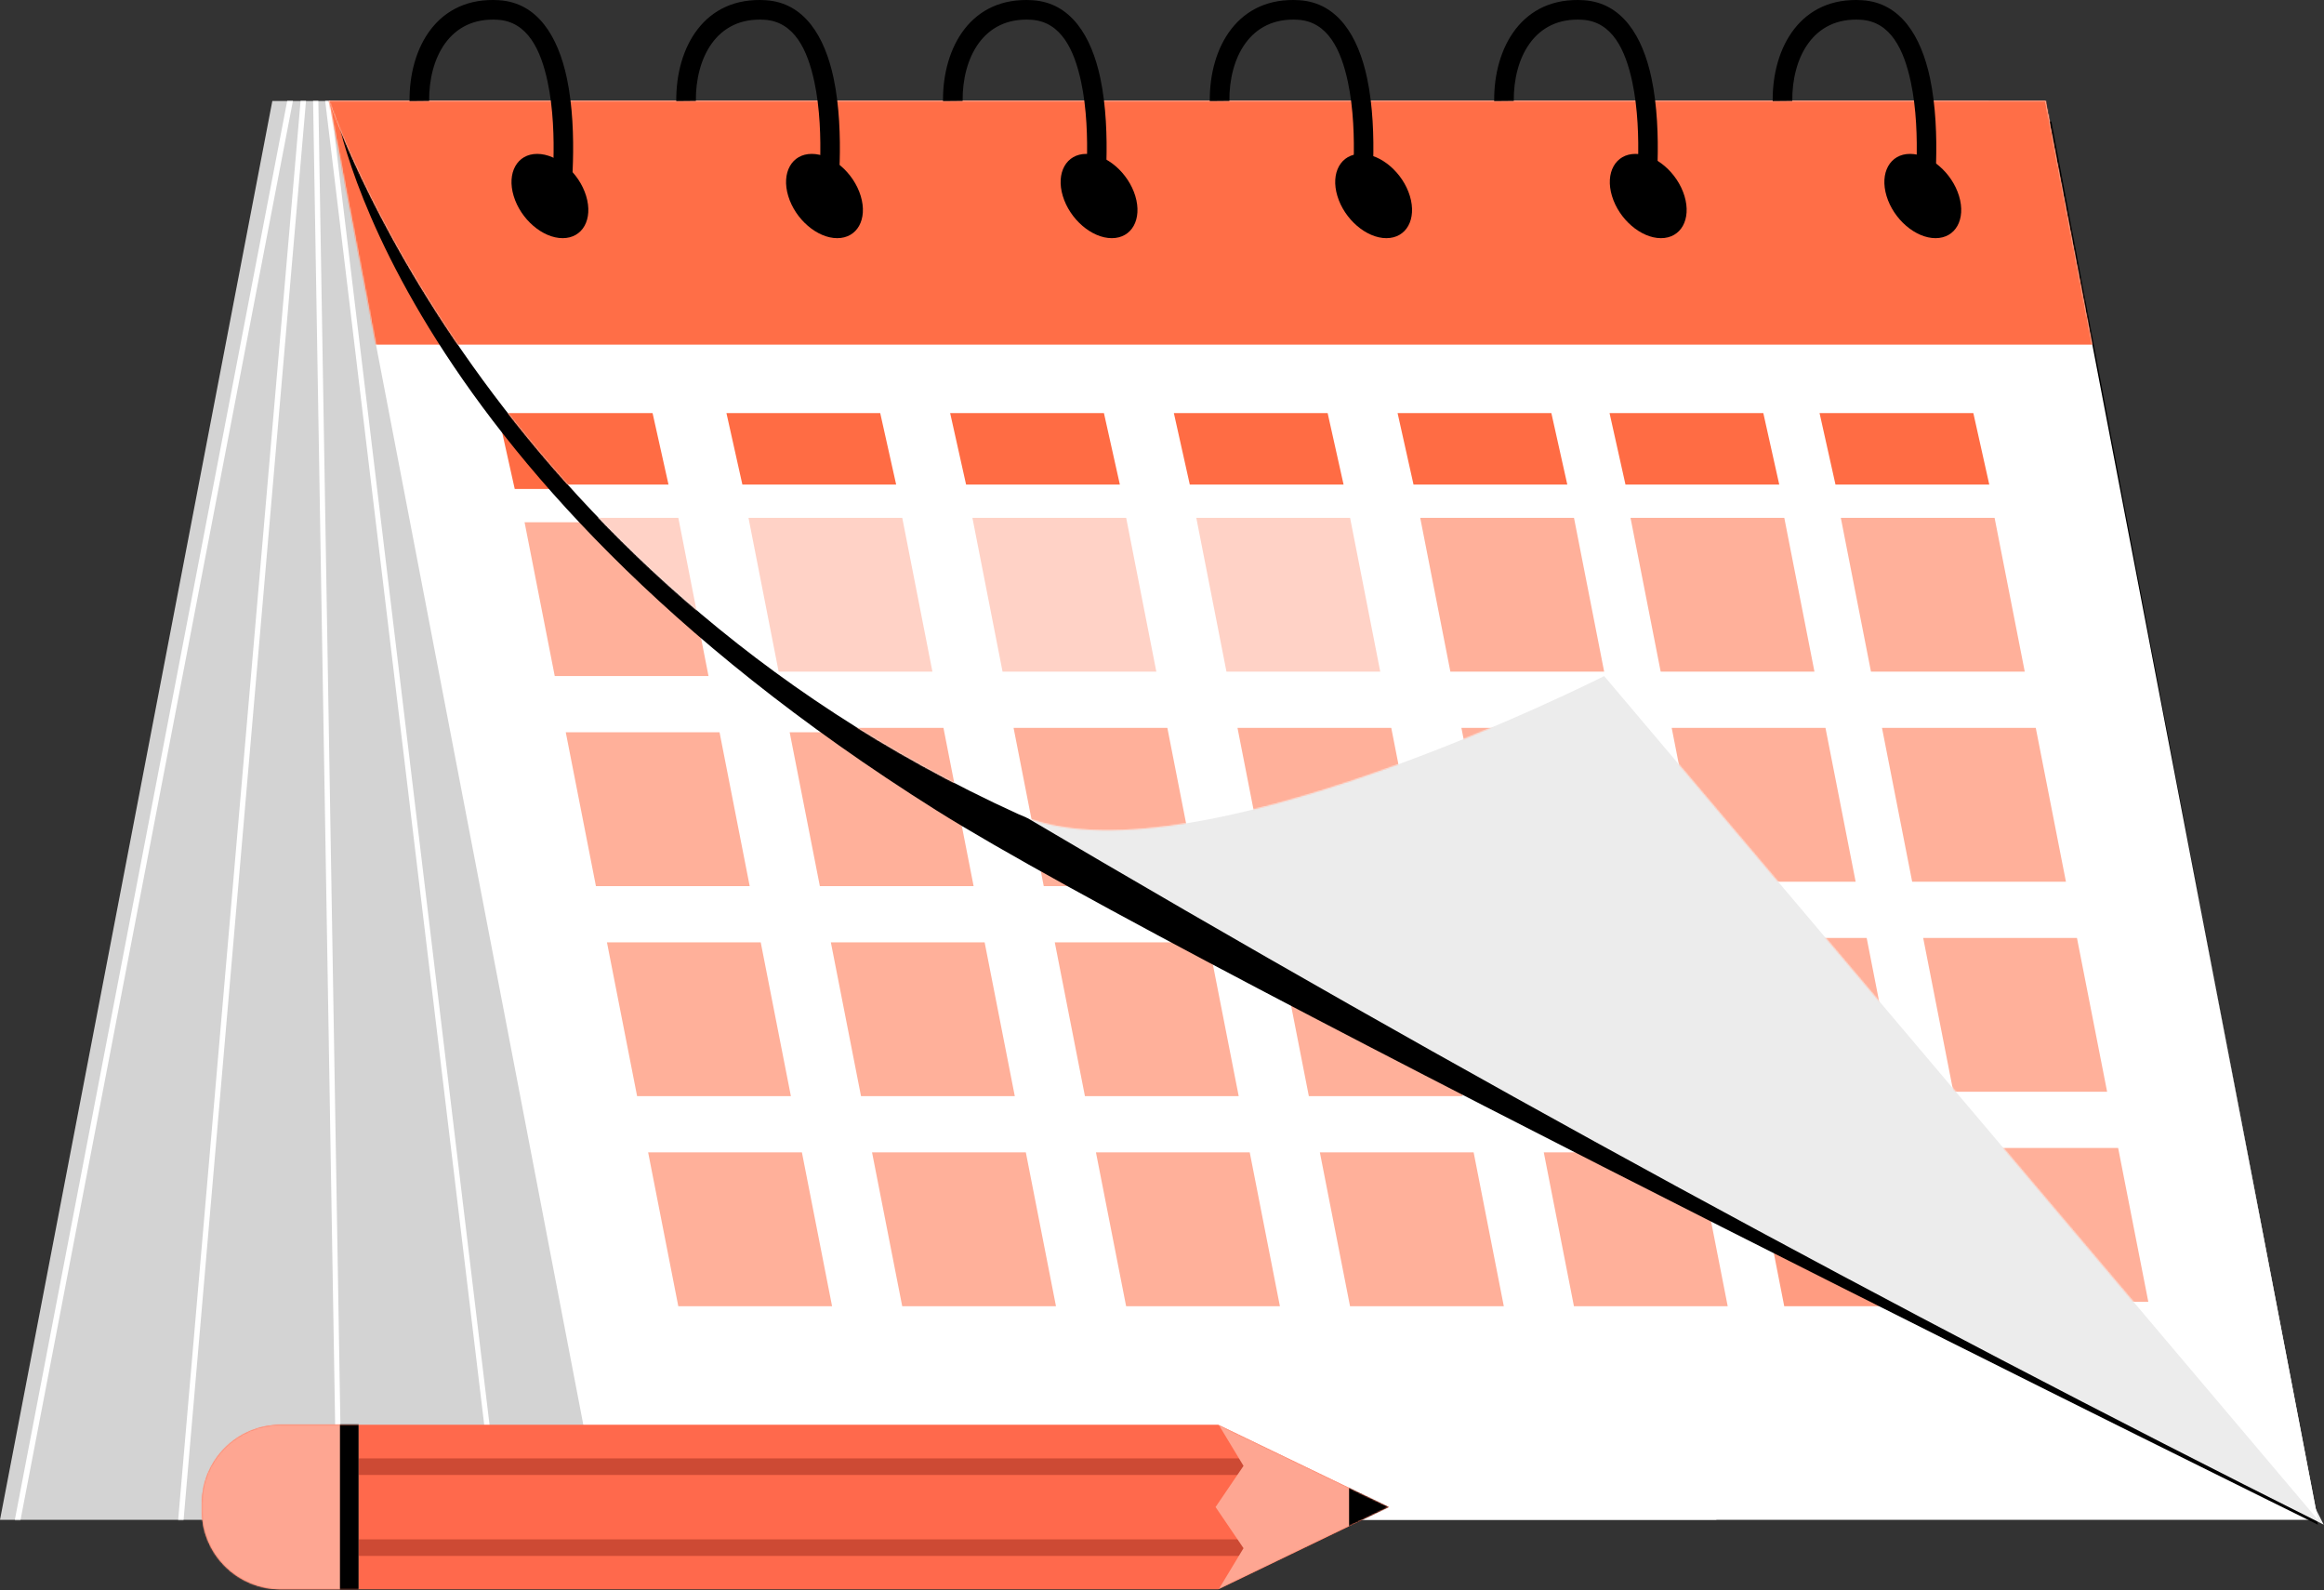 <?xml version="1.0" encoding="UTF-8"?> <svg xmlns="http://www.w3.org/2000/svg" width="1776" height="1215" viewBox="0 0 1776 1215" fill="none"><rect x="0" y="0" width="1776" height="1215" fill="#333333" stroke="none"/><path d="M208.12 77.141H1519.74L1311.62 1161.16H0L208.12 77.141Z" fill="#D3D3D3"></path><mask id="mask0_7028_12358" style="mask-type:luminance" maskUnits="userSpaceOnUse" x="0" y="77" width="1520" height="1085"><path d="M208.12 77.141H1519.74L1311.62 1161.16H0L208.12 77.141Z" fill="white"></path></mask><g mask="url(#mask0_7028_12358)"><path d="M13.529 1161.14L231.119 27.859" stroke="white" stroke-width="4.29" stroke-linecap="round" stroke-linejoin="round"></path><path d="M135.789 1189.38L237.479 10.922" stroke="white" stroke-width="4.12" stroke-linecap="round" stroke-linejoin="round"></path><path d="M259.97 1198.81L240.18 10.922" stroke="white" stroke-width="4.02" stroke-linecap="round" stroke-linejoin="round"></path><path d="M384.169 1189.27L246.129 40.281" stroke="white" stroke-width="4.04" stroke-linecap="round" stroke-linejoin="round"></path></g><path d="M1563.21 77.141H251.58L459.71 1161.16H1771.33L1563.21 77.141Z" fill="white"></path><mask id="mask1_7028_12358" style="mask-type:luminance" maskUnits="userSpaceOnUse" x="251" y="77" width="1521" height="1085"><path d="M1563.21 77.141H251.58L459.71 1161.16H1771.33L1563.21 77.141Z" fill="white"></path></mask><g mask="url(#mask1_7028_12358)"><path d="M1703.95 -103.516H-37.391V263.294H1703.95V-103.516Z" fill="#FF6E47"></path><path d="M400.879 399.016H518.399L541.449 516.526H423.939L400.879 399.016Z" fill="#FFB09A"></path><path d="M498.7 318.945H381.18L393.36 373.575H510.87L498.69 318.945H498.7Z" fill="#FF6C44"></path><path d="M672.651 318.945H555.141L567.321 373.575H684.841L672.661 318.945H672.651Z" fill="#FF6C44"></path><path d="M843.62 318.945H726.1L738.28 373.575H855.8L843.62 318.945Z" fill="#FF6C44"></path><path d="M1014.58 318.945H897.061L909.24 373.575H1026.76L1014.58 318.945Z" fill="#FF6C44"></path><path d="M1185.55 318.945H1068.03L1080.21 373.575H1197.73L1185.55 318.945Z" fill="#FF6C44"></path><path d="M1347.53 318.945H1230.01L1242.19 373.575H1359.7L1347.52 318.945H1347.53Z" fill="#FF6C44"></path><path d="M1508.01 318.945H1390.5L1402.68 373.575H1520.2L1508.02 318.945H1508.01Z" fill="#FF6C44"></path><path d="M572 399.016H689.51L712.56 516.526H595.05L572 399.016Z" fill="#FFB09A"></path><path d="M743.119 399.016H860.629L883.669 516.526H766.159L743.119 399.016Z" fill="#FFB09A"></path><path d="M914.219 399.016H1031.74L1054.79 516.526H937.269L914.219 399.016Z" fill="#FFB09A"></path><path d="M1085.33 399.016H1202.85L1225.9 516.526H1108.38L1085.33 399.016Z" fill="#FFB09A"></path><path d="M1246.04 399.016H1363.56L1386.61 516.526H1269.09L1246.04 399.016Z" fill="#FF9C81"></path><path d="M1406.75 399.016H1524.27L1547.32 516.526H1429.8L1406.75 399.016Z" fill="#FF9C81"></path><path d="M432.359 559.484H549.879L572.919 677.004H455.409L432.359 559.484Z" fill="#FFB09A"></path><path d="M603.469 559.484H720.989L744.039 677.004H626.529L603.469 559.484Z" fill="#FFB09A"></path><path d="M774.58 559.484H892.1L915.15 677.004H797.63L774.58 559.484Z" fill="#FFB09A"></path><path d="M945.699 559.484H1063.21L1086.26 677.004H968.739L945.699 559.484Z" fill="#FFB09A"></path><path d="M1116.81 559.484H1234.33L1257.37 677.004H1139.85L1116.81 559.484Z" fill="#FFB09A"></path><path d="M1277.51 559.484H1395.03L1418.08 677.004H1300.56L1277.51 559.484Z" fill="#FF9C81"></path><path d="M1438.22 559.484H1555.74L1578.79 677.004H1461.28L1438.22 559.484Z" fill="#FF9C81"></path><path d="M463.83 719.969H581.35L604.4 837.479H486.88L463.83 719.969Z" fill="#FFB09A"></path><path d="M634.939 719.969H752.459L775.509 837.479H657.989L634.939 719.969Z" fill="#FFB09A"></path><path d="M806.061 719.969H923.571L946.62 837.479H829.11L806.061 719.969Z" fill="#FFB09A"></path><path d="M977.17 719.969H1094.69L1117.73 837.479H1000.22L977.17 719.969Z" fill="#FFB09A"></path><path d="M1148.28 719.969H1265.8L1288.85 837.479H1171.33L1148.28 719.969Z" fill="#FFB09A"></path><path d="M1308.99 719.969H1426.51L1449.55 837.479H1332.04L1308.99 719.969Z" fill="#FF9C81"></path><path d="M1469.7 719.969H1587.21L1610.26 837.479H1492.75L1469.7 719.969Z" fill="#FF9C81"></path><path d="M495.311 880.438H612.821L635.87 997.958H518.351L495.311 880.438Z" fill="#FFB09A"></path><path d="M666.42 880.438H783.94L806.98 997.958H689.47L666.42 880.438Z" fill="#FFB09A"></path><path d="M837.529 880.438H955.049L978.099 997.958H860.579L837.529 880.438Z" fill="#FFB09A"></path><path d="M1008.64 880.438H1126.16L1149.21 997.958H1031.69L1008.64 880.438Z" fill="#FFB09A"></path><path d="M1179.76 880.438H1297.27L1320.31 997.958H1202.8L1179.76 880.438Z" fill="#FFB09A"></path><path d="M1340.47 880.438H1457.98L1481.03 997.958H1363.51L1340.47 880.438Z" fill="#FF9C81"></path><path d="M1501.17 880.438H1618.69L1641.74 997.958H1524.22L1501.17 880.438Z" fill="#FF9C81"></path></g><path d="M1567.69 92.845L256.07 80.875C256.07 80.875 294.49 354.295 715.62 619.145C907 739.525 1771.32 1164.88 1771.32 1164.88L1567.69 92.845Z" fill="black"></path><path d="M1775.81 1164.88C1448.07 1000.69 1116.38 820.698 780 621.968L1015.94 461.508C1015.94 461.508 1425.3 512.808 1461.38 563.218C1497.47 613.628 1775.81 1164.89 1775.81 1164.89V1164.88Z" fill="#ECECEC"></path><path d="M1563.21 77.141H251.59C251.59 77.141 368.5 435.741 778.52 622.141C904.5 679.431 1225.9 516.531 1225.9 516.531L1771.33 1161.15L1563.21 77.141Z" fill="white"></path><mask id="mask2_7028_12358" style="mask-type:luminance" maskUnits="userSpaceOnUse" x="251" y="77" width="1521" height="1085"><path d="M1563.21 77.141H251.59C251.59 77.141 368.5 435.741 778.52 622.141C904.5 679.431 1225.9 516.531 1225.9 516.531L1771.33 1161.15L1563.21 77.141Z" fill="white"></path></mask><g mask="url(#mask2_7028_12358)"><path d="M1703.95 -103.516H-37.391V263.294H1703.95V-103.516Z" fill="#FF6E47"></path><path d="M400.879 395.648H518.399L541.449 513.168H423.939L400.879 395.648Z" fill="#FFD2C6"></path><path d="M498.7 315.586H381.18L393.36 370.216H510.87L498.69 315.586H498.7Z" fill="#FF6C44"></path><path d="M672.651 315.586H555.141L567.321 370.216H684.841L672.661 315.586H672.651Z" fill="#FF6C44"></path><path d="M843.62 315.586H726.1L738.28 370.216H855.8L843.62 315.586Z" fill="#FF6C44"></path><path d="M1014.58 315.586H897.061L909.24 370.216H1026.76L1014.58 315.586Z" fill="#FF6C44"></path><path d="M1185.55 315.586H1068.03L1080.21 370.216H1197.73L1185.55 315.586Z" fill="#FF6C44"></path><path d="M1347.53 315.586H1230.01L1242.19 370.216H1359.7L1347.52 315.586H1347.53Z" fill="#FF6C44"></path><path d="M1508.01 315.586H1390.5L1402.68 370.216H1520.2L1508.02 315.586H1508.01Z" fill="#FF6C44"></path><path d="M572 395.648H689.51L712.56 513.168H595.05L572 395.648Z" fill="#FFD2C6"></path><path d="M743.119 395.648H860.629L883.669 513.168H766.159L743.119 395.648Z" fill="#FFD2C6"></path><path d="M914.219 395.648H1031.74L1054.79 513.168H937.269L914.219 395.648Z" fill="#FFD2C6"></path><path d="M1085.33 395.648H1202.85L1225.9 513.168H1108.38L1085.33 395.648Z" fill="#FFB09A"></path><path d="M1246.04 395.648H1363.56L1386.61 513.168H1269.09L1246.04 395.648Z" fill="#FFB09A"></path><path d="M1406.75 395.648H1524.27L1547.32 513.168H1429.8L1406.75 395.648Z" fill="#FFB09A"></path><path d="M432.359 556.125H549.879L572.919 673.645H455.409L432.359 556.125Z" fill="#FF9476"></path><path d="M603.469 556.125H720.989L744.039 673.645H626.529L603.469 556.125Z" fill="#FFB09A"></path><path d="M774.58 556.125H892.1L915.15 673.645H797.63L774.58 556.125Z" fill="#FFB09A"></path><path d="M945.699 556.125H1063.21L1086.26 673.645H968.739L945.699 556.125Z" fill="#FFB09A"></path><path d="M1116.81 556.125H1234.33L1257.37 673.645H1139.85L1116.81 556.125Z" fill="#FFB09A"></path><path d="M1277.51 556.125H1395.03L1418.08 673.645H1300.56L1277.51 556.125Z" fill="#FFB09A"></path><path d="M1438.22 556.125H1555.74L1578.79 673.645H1461.28L1438.22 556.125Z" fill="#FFB09A"></path><path d="M463.83 716.594H581.35L604.4 834.114H486.88L463.83 716.594Z" fill="#FF9476"></path><path d="M634.939 716.594H752.459L775.509 834.114H657.989L634.939 716.594Z" fill="#FFB09A"></path><path d="M806.061 716.594H923.571L946.62 834.114H829.11L806.061 716.594Z" fill="#FFB09A"></path><path d="M977.17 716.594H1094.69L1117.73 834.114H1000.22L977.17 716.594Z" fill="#FFB09A"></path><path d="M1148.28 716.594H1265.8L1288.85 834.114H1171.33L1148.28 716.594Z" fill="#FFB09A"></path><path d="M1308.99 716.594H1426.51L1449.55 834.114H1332.04L1308.99 716.594Z" fill="#FFB09A"></path><path d="M1469.7 716.594H1587.21L1610.26 834.114H1492.75L1469.7 716.594Z" fill="#FFB09A"></path><path d="M495.311 877.078H612.821L635.87 994.598H518.351L495.311 877.078Z" fill="#FF9476"></path><path d="M666.42 877.078H783.94L806.98 994.598H689.47L666.42 877.078Z" fill="#FFB09A"></path><path d="M837.529 877.078H955.049L978.099 994.598H860.579L837.529 877.078Z" fill="#FFB09A"></path><path d="M1008.64 877.078H1126.16L1149.21 994.598H1031.69L1008.64 877.078Z" fill="#FFB09A"></path><path d="M1179.76 877.078H1297.27L1320.31 994.598H1202.8L1179.76 877.078Z" fill="#FFB09A"></path><path d="M1340.47 877.078H1457.98L1481.03 994.598H1363.51L1340.47 877.078Z" fill="#FFB09A"></path><path d="M1501.17 877.078H1618.69L1641.74 994.598H1524.22L1501.17 877.078Z" fill="#FFB09A"></path></g><path d="M410.511 117.57C425.801 117.57 442.561 131.98 447.941 149.76C453.321 167.55 445.271 181.96 429.981 181.96C414.691 181.96 397.931 167.55 392.551 149.76C387.171 131.99 395.221 117.57 410.521 117.57H410.511Z" fill="black"></path><path d="M620.339 117.57C635.639 117.57 652.399 131.98 657.769 149.76C663.149 167.55 655.099 181.96 639.799 181.96C624.499 181.96 607.739 167.55 602.369 149.76C596.989 131.99 605.039 117.57 620.339 117.57Z" fill="black"></path><path d="M830.169 117.57C845.469 117.57 862.229 131.98 867.599 149.76C872.979 167.55 864.929 181.96 849.629 181.96C834.329 181.96 817.579 167.55 812.199 149.76C806.819 131.99 814.869 117.57 830.159 117.57H830.169Z" fill="black"></path><path d="M1040 117.57C1055.29 117.57 1072.06 131.98 1077.43 149.76C1082.8 167.55 1074.76 181.96 1059.46 181.96C1044.16 181.96 1027.4 167.55 1022.03 149.76C1016.65 131.99 1024.7 117.57 1040 117.57Z" fill="black"></path><path d="M1249.84 117.57C1265.14 117.57 1281.9 131.98 1287.28 149.76C1292.65 167.55 1284.61 181.96 1269.31 181.96C1254.01 181.96 1237.25 167.55 1231.88 149.76C1226.5 131.99 1234.55 117.57 1249.84 117.57Z" fill="black"></path><path d="M1459.67 117.57C1474.97 117.57 1491.73 131.98 1497.1 149.76C1502.48 167.55 1494.43 181.96 1479.13 181.96C1463.83 181.96 1447.07 167.55 1441.7 149.76C1436.32 131.99 1444.36 117.57 1459.66 117.57H1459.67Z" fill="black"></path><path d="M435.69 155.195L420.84 153.315C420.84 153.315 427.2 103.365 418.5 62.565C413.31 38.185 403.23 16.515 380.39 15.095C343.35 12.785 327.66 44.775 327.94 77.085L312.97 77.225C312.59 36.235 334.33 -2.775 381.32 0.155C410.86 1.995 426.42 27.905 433.14 59.445C442.32 102.515 435.68 155.205 435.68 155.205L435.69 155.195Z" fill="black"></path><path d="M639.53 155.195L624.67 153.315C624.67 153.315 631.03 103.365 622.34 62.565C617.14 38.185 607.06 16.515 584.23 15.095C547.19 12.785 531.5 44.775 531.78 77.085L516.81 77.225C516.43 36.235 538.17 -2.775 585.16 0.155C614.7 1.995 630.26 27.905 636.98 59.445C646.16 102.515 639.53 155.205 639.53 155.205V155.195Z" fill="black"></path><path d="M843.379 155.195L828.529 153.315C828.529 153.315 834.889 103.365 826.189 62.565C820.989 38.185 810.919 16.515 788.079 15.095C751.039 12.785 735.349 44.775 735.629 77.085L720.649 77.225C720.269 36.235 742.019 -2.775 788.999 0.155C818.539 1.995 834.099 27.905 840.819 59.445C849.989 102.515 843.359 155.205 843.359 155.205L843.379 155.195Z" fill="black"></path><path d="M1047.24 155.195L1032.39 153.315C1032.39 153.315 1038.75 103.365 1030.05 62.565C1024.85 38.185 1014.78 16.515 991.941 15.095C954.891 12.785 939.211 44.775 939.491 77.085L924.511 77.225C924.131 36.235 945.881 -2.775 992.861 0.155C1022.4 1.995 1037.96 27.905 1044.68 59.445C1053.86 102.515 1047.23 155.205 1047.23 155.205L1047.24 155.195Z" fill="black"></path><path d="M1264.57 155.195L1249.72 153.315C1249.72 153.315 1256.08 103.365 1247.38 62.565C1242.18 38.185 1232.11 16.515 1209.27 15.095C1172.23 12.785 1156.53 44.775 1156.82 77.085L1141.85 77.225C1141.47 36.235 1163.21 -2.775 1210.2 0.155C1239.74 1.995 1255.3 27.905 1262.02 59.445C1271.2 102.515 1264.57 155.205 1264.57 155.205V155.195Z" fill="black"></path><path d="M1477.41 155.195L1462.56 153.315C1462.56 153.315 1468.92 103.365 1460.22 62.565C1455.02 38.185 1444.95 16.515 1422.11 15.095C1385.07 12.785 1369.37 44.775 1369.66 77.085L1354.68 77.225C1354.31 36.235 1376.05 -2.775 1423.04 0.155C1452.58 1.995 1468.14 27.905 1474.86 59.445C1484.04 102.515 1477.41 155.205 1477.41 155.205V155.195Z" fill="black"></path><path d="M930.979 1088.52H214.409C198.439 1088.52 183.119 1094.87 171.839 1106.16C160.539 1117.45 154.199 1132.76 154.199 1148.73V1154.07C154.199 1170.04 160.539 1185.36 171.839 1196.64C183.129 1207.93 198.449 1214.28 214.409 1214.28H930.979L1061.48 1151.4L930.979 1088.52Z" fill="#FF694C"></path><mask id="mask3_7028_12358" style="mask-type:luminance" maskUnits="userSpaceOnUse" x="154" y="1088" width="908" height="127"><path d="M930.979 1088.52H214.409C198.439 1088.52 183.119 1094.87 171.839 1106.16C160.539 1117.45 154.199 1132.76 154.199 1148.73V1154.07C154.199 1170.04 160.539 1185.36 171.839 1196.64C183.129 1207.93 198.449 1214.28 214.409 1214.28H930.979L1061.48 1151.4L930.979 1088.52Z" fill="white"></path></mask><g mask="url(#mask3_7028_12358)"><path d="M952.669 1120.55H259.799" stroke="#CD4A34" stroke-width="12.62" stroke-linecap="round" stroke-linejoin="round"></path><path d="M952.669 1182.41H259.799" stroke="#CD4A34" stroke-width="12.62" stroke-linecap="round" stroke-linejoin="round"></path><path d="M931.309 1214.28L950.299 1182.84L928.939 1151.4L950.299 1119.96L931.309 1088.52L1061.49 1151.4L931.309 1214.28Z" fill="#FEA692"></path><mask id="mask4_7028_12358" style="mask-type:luminance" maskUnits="userSpaceOnUse" x="928" y="1088" width="134" height="127"><path d="M931.309 1214.28L950.299 1182.84L928.939 1151.4L950.299 1119.96L931.309 1088.52L1061.49 1151.4L931.309 1214.28Z" fill="white"></path></mask><g mask="url(#mask4_7028_12358)"><path d="M1074.87 1133.61H1030.97V1166.83H1074.87V1133.61Z" fill="black"></path></g><path d="M274.019 1077.84H99.619V1223.77H274.019V1077.84Z" fill="#FEA692"></path><path d="M274.029 1077.84H259.799V1223.77H274.029V1077.84Z" fill="black"></path></g></svg> 
